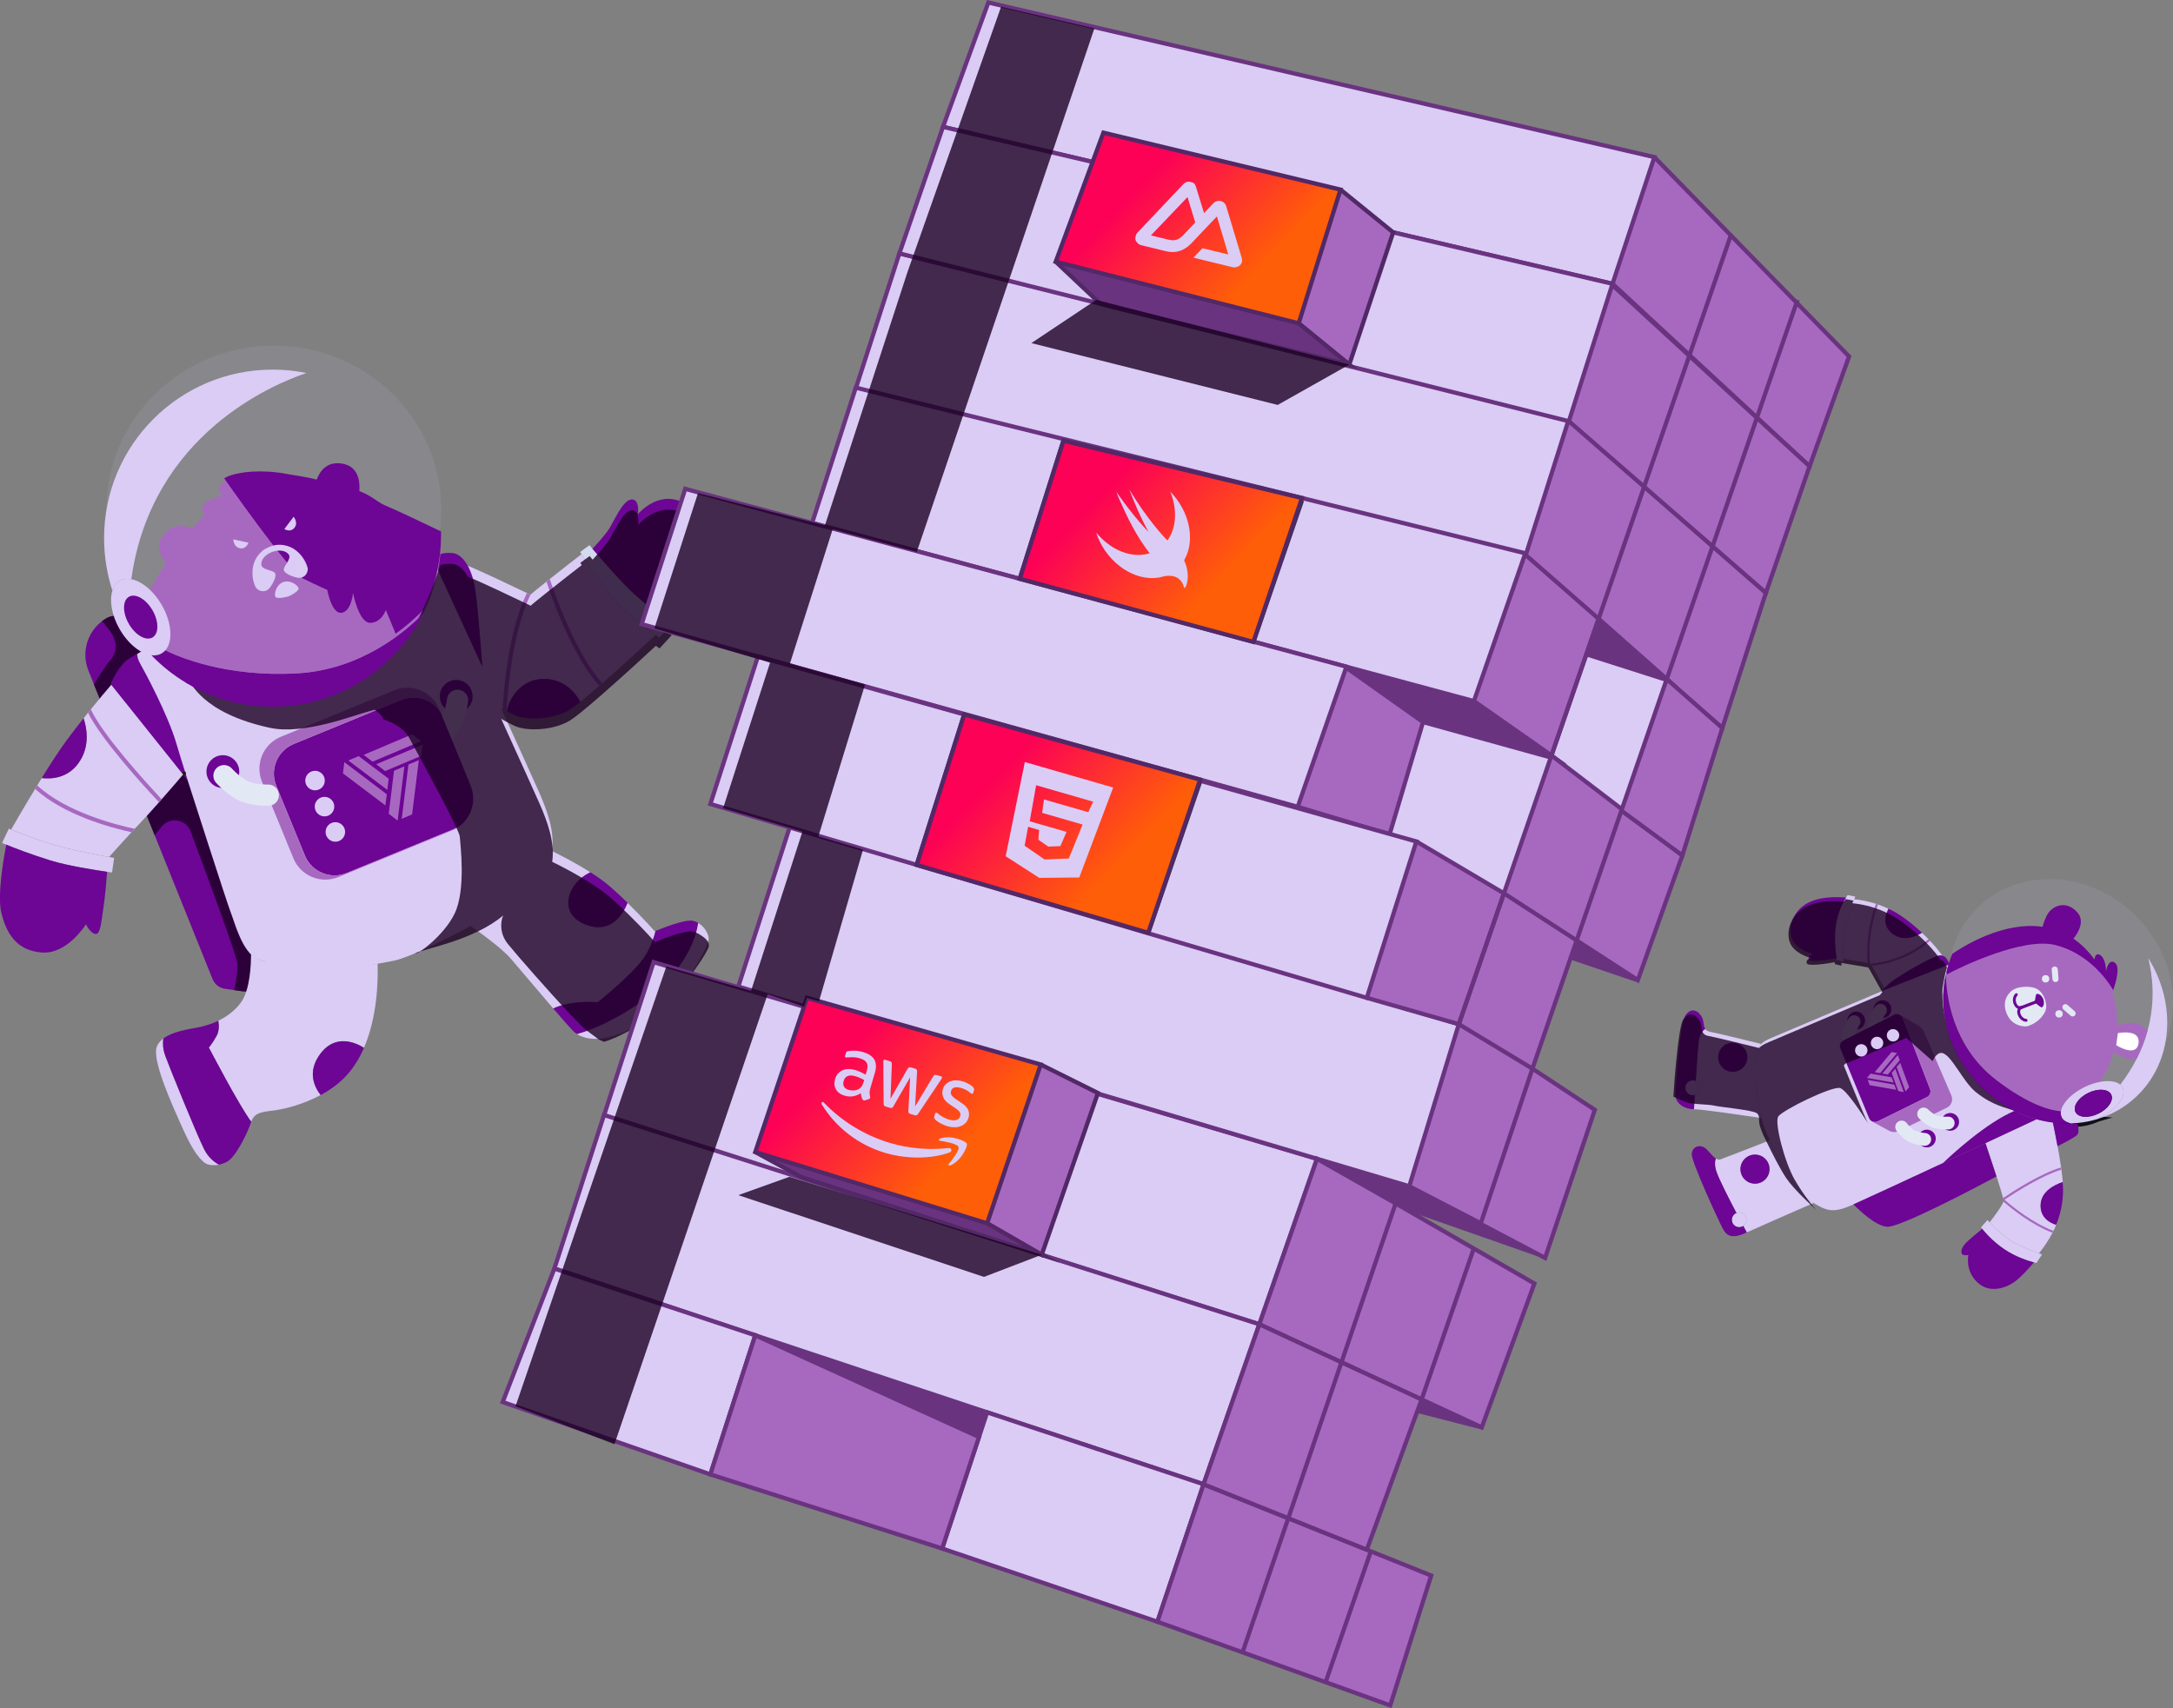 <?xml version="1.0" encoding="UTF-8"?><svg xmlns="http://www.w3.org/2000/svg" xmlns:xlink="http://www.w3.org/1999/xlink" viewBox="0 0 511.32 401.94"><rect x="0" y="0" width="511.32" height="401.94" fill="#808080" stroke="none"/><defs><style>.cls-1, .cls-2 {
        fill-rule: evenodd;
      }

      .cls-1, .cls-3, .cls-4, .cls-5 {
        fill: #a769bf;
      }

      .cls-6 {
        stroke: #1d1c1b;
        stroke-linejoin: round;
        stroke-width: .87px;
      }

      .cls-6, .cls-7, .cls-8, .cls-9, .cls-10, .cls-11 {
        fill: none;
      }

      .cls-6, .cls-10, .cls-11 {
        stroke-linecap: round;
      }

      .cls-7, .cls-3, .cls-12, .cls-13, .cls-14, .cls-15, .cls-8, .cls-9, .cls-16, .cls-17, .cls-18, .cls-19, .cls-20, .cls-5, .cls-21, .cls-10, .cls-11 {
        stroke-miterlimit: 10;
      }

      .cls-7, .cls-3, .cls-16, .cls-18, .cls-20 {
        stroke: #6a3380;
      }

      .cls-22 {
        fill: #d2dbef;
      }

      .cls-23, .cls-24 {
        fill: #1c0023;
        opacity: .8;
      }

      .cls-2, .cls-25, .cls-26, .cls-20 {
        fill: #daccf5;
      }

      .cls-27 {
        fill: #25334d;
        opacity: .57;
      }

      .cls-27, .cls-24 {
        mix-blend-mode: multiply;
      }

      .cls-28 {
        fill: #936036;
      }

      .cls-12 {
        fill: url(#Degradado_sin_nombre_151-3);
      }

      .cls-12, .cls-13, .cls-14, .cls-17, .cls-5, .cls-21 {
        stroke: #522866;
      }

      .cls-13 {
        fill: url(#Degradado_sin_nombre_151-4);
      }

      .cls-14 {
        fill: url(#Degradado_sin_nombre_151-2);
      }

      .cls-29 {
        isolation: isolate;
      }

      .cls-25 {
        opacity: .1;
      }

      .cls-15, .cls-18, .cls-21 {
        fill: #6a3380;
      }

      .cls-15, .cls-19 {
        stroke: #26344e;
      }

      .cls-30 {
        fill: #fff;
      }

      .cls-8 {
        stroke-width: 1.34px;
      }

      .cls-8, .cls-9 {
        stroke: #0f1118;
      }

      .cls-9 {
        stroke-width: 1.34px;
      }

      .cls-16 {
        fill: #5a6691;
      }

      .cls-17 {
        fill: url(#Degradado_sin_nombre_151);
      }

      .cls-31 {
        fill: #e3e9f4;
      }

      .cls-32 {
        fill: #6d0595;
      }

      .cls-19 {
        fill: #97b3dd;
      }

      .cls-10 {
        stroke-width: 5px;
      }

      .cls-10, .cls-11 {
        stroke: #e3e9f4;
      }

      .cls-11 {
        stroke-width: 3px;
      }</style><linearGradient id="Degradado_sin_nombre_151" data-name="Degradado sin nombre 151" x1="259.34" y1="31.53" x2="305.78" y2="75.88" gradientUnits="userSpaceOnUse"><stop offset=".23" stop-color="#fc0156"/><stop offset=".76" stop-color="#ff5e08"/></linearGradient><linearGradient id="Degradado_sin_nombre_151-2" data-name="Degradado sin nombre 151" x1="187.13" y1="237.7" x2="235.8" y2="284.17" xlink:href="#Degradado_sin_nombre_151"/><linearGradient id="Degradado_sin_nombre_151-3" data-name="Degradado sin nombre 151" x1="249.68" y1="104.28" x2="296.71" y2="149.18" xlink:href="#Degradado_sin_nombre_151"/><linearGradient id="Degradado_sin_nombre_151-4" data-name="Degradado sin nombre 151" x1="224.78" y1="170.31" x2="273.09" y2="216.44" xlink:href="#Degradado_sin_nombre_151"/></defs><g class="cls-29"><g id="Layer_1" data-name="Layer 1"><g><g><ellipse class="cls-25" cx="64.44" cy="119.9" rx="39.39" ry="38.58"/><path class="cls-32" d="M25.16,145.41h0c-4.36,2.45-6.22,7.75-4.35,12.39l29.21,72.58c.49,1.23,1.6,2.1,2.91,2.28l4.19.6c1.79.26,3.51-.82,4.05-2.54l1.04-3.26c.24-.75.23-1.55-.02-2.29l-18.64-55.93c-.09-.26-.2-.5-.34-.73l-13.06-21.77c-1.03-1.72-3.24-2.31-4.99-1.32Z"/><path class="cls-24" d="M33.71,189.87h0s2.68,6.65,2.68,6.65l1.64-2.01c1.95-2.39,5.75-1.77,6.83,1.12,3.83,10.24,10.83,29.18,11,31.13.14,1.73-.36,4.48-.74,6.22l2,.28c1.44.21,2.83-.45,3.6-1.61l-.16-6.02-15.46-44.13-2.69-2.69-8.7,11.05Z"/><path class="cls-24" d="M22.12,161.06c1.04-1.79,2.67-4.36,3.71-5.54,1.57-1.79,1.79-3.58.9-5.6-.51-1.15-1.75-2.66-2.73-3.75.36-.28.75-.53,1.15-.76,1.75-.98,3.96-.4,4.99,1.33l6.36,10.6-1.27,3.56-5.15,4.03-3.36,2.91-1.62.65-2.99-7.43Z"/><path class="cls-26" d="M118.19,166.75l-16.86-36.1-67.02,22.09s-2.21.98-3.33,2.32,10.31,23.3,10.31,23.3l2.87,5.25s9.23,28.8,10.12,31.04c.9,2.24,2.69,9.41,6.27,10.98,3.58,1.57,7.39,2.69,12.77,2.91,5.38.22,14.56-1.57,19.27-2.46s21.73-9.63,26.88-13.44c5.15-3.81,9.87-7.78,10.42-12.4.66-4.58-1.12-9.47-3.03-13.81-.95-2.15-4.7-10.45-8.98-19.85"/><path class="cls-28" d="M98.36,146.66c-.33.56-.67,1.12-1.03,1.66.36-.54.7-1.1,1.03-1.66Z"/><path class="cls-28" d="M83.56,161.19c-.54.31-1.1.6-1.66.88.56-.28,1.12-.57,1.66-.88Z"/><path class="cls-4" d="M30.74,148c.26.4.52.8.8,1.19.14.21.28.42.43.62.14.19.27.37.41.56.03.05.07.1.11.15.18.23.36.47.54.7.41.52.84,1.03,1.27,1.53.14.16.28.32.43.48.1.11.21.22.31.34.18.2.36.39.55.58.01.01.03.03.04.04.88.11,1.7-.02,2.4-.43.34-.2.63-.44.89-.74,2.96,1.47,14.23,6.38,31.04,5.42,15.13-.86,25.64-10,29.71-14.2.01-.03.03-.07.05-.1.14-.27.26-.54.39-.81.02-.04.04-.08.06-.13.13-.28.26-.56.38-.85.04-.09.08-.19.13-.29.25-.59.49-1.19.71-1.8.04-.1.07-.2.11-.31.1-.27.19-.54.28-.82.03-.08.06-.16.08-.25.08-.26.16-.52.24-.78.02-.07.04-.13.06-.19.1-.34.2-.67.28-1,.08-.28.15-.56.21-.84.04-.15.07-.31.11-.46,0-.03.02-.07.02-.1.07-.29.13-.59.19-.89.04-.17.07-.35.1-.52.06-.3.11-.6.16-.9.04-.23.08-.47.11-.7.01-.06.02-.13.03-.19.04-.27.08-.54.11-.82.02-.18.04-.36.06-.54.02-.16.04-.33.05-.49,0-.02,0-.03,0-.05.02-.16.03-.33.05-.49.02-.23.04-.46.05-.69.01-.11.02-.21.02-.32.02-.31.03-.61.04-.92.02-.45.03-.9.03-1.35,0-.27,0-.54,0-.8-5.08-2.44-10.85-5.16-13.21-6.14-1.71-.72-3.29-2.37-6.03-3.36.16-1.83.02-5.58-3.69-6.39-3.88-.85-5.6,1.75-6.34,3.69-2.59-.68-5.37-1.01-7.1-1.34-6.69-1.27-13.28-.3-15.13,1.41-1.86,1.72.15,2.95.15,2.95,0,0-4.22.93-4.73,2.36-.51,1.43.56,2.07.56,2.07,0,0-1.23,1.24-3.04,3.35-1.84-.89-4.57-1.41-6.8,1.51-1.95,2.55-.6,5.05.66,6.54-.82,1.22-1.64,2.51-2.42,3.85-.47.81-.93,1.63-1.39,2.46-.45.83-.89,1.66-1.31,2.5-1.11,2.16-2.13,4.32-3.07,6.39h0c-.05.12-.1.22-.15.34Z"/><path class="cls-26" d="M24.49,126.62c0,4.31.69,8.47,1.96,12.36.33-1.02.91-1.82,1.73-2.3.79-.46,1.72-.57,2.72-.38,4.73-34.11,33.53-45.96,41.22-48.53-2.58-.53-5.25-.8-7.98-.8-21.9,0-39.65,17.75-39.65,39.65Z"/><path class="cls-26" d="M110.05,133.12c.8,1.45,1.41,3.34,1.75,5.48.74,4.68,1.64,17.71,1.68,18.3,1.47,3.23,2.96,6.52,4.41,9.68.12.07.25.15.39.23.26.15.56.32.91.51.03.01.07.03.1.05.59-3.53,3.82-7.99,9.4-7.6,4.77.34,7.12,3.94,7.87,5.38,1.27-1.03,2.83-2.35,4.49-3.79.16-.14.32-.28.49-.42.07-.06.14-.13.21-.19,4.95-4.33,10.6-9.54,12.54-11.34-2.24-1.61-8.27-6.15-11.32-10.14-3-3.93-5.3-7.54-6.14-8.87-1.33,1.03-4.64,3.6-7.46,5.84-.27.21-.53.41-.78.62-1.87,1.48-3.4,2.72-3.77,3.09h0s-.35-.17-.84-.41c-2.67-1.28-10.97-5.24-13.93-6.42Z"/><path class="cls-26" d="M110.23,217.57c2.11,1.39,7.71,5.4,9.92,7.96,1.81,2.1,6.4,7.54,10.04,11.78,4.19-2.02,10.46-1.47,10.46-1.47,0,0,9.07-7.17,11.43-11.31,1.25-2.21,1.87-4.13,2.17-5.44-.1.04-.15.07-.15.07,0,0-2.82-3.19-6.43-6.71-1.03,2.57-3.83,7.43-9.82,5.14-6.73-2.56-4.4-9.81,1.08-12.32-3.54-2.27-7.28-4.16-9.03-5.01-.19,1.33-2.15,2.62-2.8,3.88-1.87,3.6-9,8.85-16.86,13.44Z"/><path class="cls-26" d="M49.13,246.47s7.21,13.84,9.98,17.46c.88-2.41,2.95-2.27,6.15-2.76,1.74-.27,6-1.25,10.2-3.51-1.57-2.03-3.08-5.44-.28-9.43,3.7-5.27,8.73-2.79,10.47-1.69,3.09-7.15,3.33-15.52,3.21-19.78-7.82,1.28-16.4,1.49-19.56.89-4.13-.78-7.74-.88-10.23-3.16,0,2.55-.23,8.48-2.38,11.4-1.47,2-3.39,3.37-5.33,4.29.15.92.24,2.37-.38,3.52-1.01,1.85-1.85,2.77-1.85,2.77Z"/><path class="cls-32" d="M103.09,134.09c1.14,2.5,5.61,12.3,10.39,22.81-.04-.58-.94-13.61-1.68-18.3-.34-2.14-.95-4.03-1.75-5.48-.99-1.79-2.27-2.91-3.71-3-1.41-.09-2.25.09-2.73.27,0,.02,0,.03,0,.05,0,.17-.03.33-.05.49-.02.18-.04.36-.06.54-.03.28-.07.55-.11.82,0,.07-.01.13-.03.19-.03.24-.07.47-.11.7-.05.3-.1.6-.16.9Z"/><path class="cls-22" d="M136.5,129.87s.12.19.33.54c.84,1.33,3.14,4.94,6.14,8.87,3.04,3.99,9.08,8.52,11.32,10.14.54.4.86.62.86.62l2.86-3.11s-.4-.29-1.06-.81c-1.57-1.2-4.64-3.6-7.42-6.08-3.17-2.84-8.25-8.71-10.11-10.91-.46-.54-.72-.85-.72-.85l-2.18,1.6Z"/><path class="cls-32" d="M119.28,167.38c.49.27,1.08.56,1.76.88,2.86,1.34,9.16,1.09,13.02-1.26.57-.35,1.44-.99,2.49-1.84-.75-1.44-3.1-5.05-7.87-5.38-5.58-.39-8.81,4.07-9.4,7.6Z"/><path class="cls-4" d="M128.59,136.86c1.33,3.99,6.29,17.95,12.46,24.5.16-.14.32-.28.49-.42.07-.06.14-.13.21-.19-6.14-6.52-11.24-21.09-12.38-24.5-.27.21-.53.41-.78.62Z"/><path class="cls-32" d="M139.41,129.13c1.87,2.19,6.94,8.07,10.11,10.91,2.78,2.48,5.85,4.88,7.42,6.08,1.05-1.13,4.1-4.67,6.02-9.27,2.35-5.63,4.87-15.29-2.52-18.73-5.76-2.68-10.33,2.86-10.33,2.86,0,0,.5-3.7-1.6-3.44s-4.03,5.21-5.29,7.06c-1.01,1.48-3.05,3.72-3.81,4.55Z"/><path class="cls-32" d="M26.03,160.95l.15.19,16.9,21.12,1.09,1.36c-1.24-3.94-2.19-7.06-2.65-8.61-2.02-6.94-7.62-17.25-8.51-18.82-.52-.91-.74-1.68-.7-2.25-.68.26-2.16.93-3.41,2.31-1.68,1.85-2.86,4.7-2.86,4.7Z"/><path class="cls-26" d="M.49,198.34s.35.15.99.42c1.7.7,5.47,2.18,10.35,3.7,4.03,1.26,10.72,2.31,13.38,2.69.72.11,1.15.16,1.15.16l.5-3.44s-.44-.07-1.2-.21c-2.16-.38-6.87-1.26-10.98-2.31-4.64-1.19-10.35-3.45-12.08-4.15-.34-.14-.52-.21-.52-.21l-1.6,3.36Z"/><path class="cls-6" d="M43.07,182.26c.17-.2.26-.3.26-.3"/><path class="cls-26" d="M2.61,195.19c1.73.7,7.43,2.96,12.08,4.15,4.11,1.06,8.82,1.93,10.98,2.31.94-1.05,3.11-3.49,5.28-5.83.25-.27.5-.54.75-.81.48-.51.94-1.01,1.39-1.47,1.17-1.22,2.76-2.99,4.34-4.78.19-.21.38-.43.57-.64.02-.02.03-.04.05-.06,2.23-2.53,4.32-4.97,5.03-5.81l-16.9-21.12c-.85,1-2.66,3.13-4.81,5.76-.21.27-.43.54-.65.81-.35.43-.7.88-1.06,1.33.61,1.74,1.81,6.49-1.28,10.66-2.57,3.47-6.33,3.66-8.56,3.4-.36.58-.71,1.16-1.07,1.74-.17.27-.33.54-.49.81-2.57,4.22-4.8,8.09-5.65,9.56Z"/><path class="cls-32" d="M9.82,183.08c2.23.26,5.99.07,8.56-3.4,3.09-4.16,1.89-8.91,1.28-10.66-1.34,1.69-2.74,3.5-4.05,5.28-1.69,2.29-3.78,5.52-5.79,8.77Z"/><path class="cls-4" d="M20.72,167.71c3.13,6.36,13.32,17.47,16.7,21.06.19-.21.38-.43.57-.64.02-.02.03-.04.05-.06-3.46-3.7-13.94-15.16-16.67-21.17-.21.27-.43.54-.65.81Z"/><path class="cls-4" d="M8.26,185.63c6.78,6.17,17.81,9.13,22.69,10.2.25-.27.5-.54.75-.81-4.49-.95-16.15-3.93-22.94-10.2-.17.27-.33.54-.49.81Z"/><path class="cls-32" d="M.32,214.8c1.18,4.87,3.61,8.91,9.58,9.33,5.96.42,10.33-6.64,10.33-6.64,0,0,.92,2.02,2.18,2.27,1.26.25,1.43-3.02,1.93-6.22.39-2.46.73-6.62.86-8.4-2.66-.39-9.35-1.43-13.38-2.69-4.88-1.52-8.65-3.01-10.35-3.7-.45,2.28-2.19,11.78-1.16,16.05Z"/><path class="cls-26" d="M42.66,264.79c1.93,4.37,3.7,7.56,5.63,8.91.59.41,1.83.61,3.21.35-1.08-.6-2.5-1.7-3.46-3.62-1.76-3.53-8.15-19.24-9.16-22.01-.59-1.62-.61-3.02-.46-4.05-.63.48-1.14,1.07-1.47,1.78-1.43,3.11,3.89,14.52,5.71,18.65Z"/><path class="cls-32" d="M38.88,248.41c1.01,2.77,7.39,18.48,9.16,22.01.96,1.92,2.38,3.02,3.46,3.62.63-.12,1.28-.34,1.92-.68,2.02-1.09,4.79-6.64,5.63-9.24.02-.06.04-.12.07-.18-2.77-3.62-9.98-17.46-9.98-17.46,0,0,.84-.92,1.85-2.77.63-1.15.54-2.59.38-3.52-1.72.83-3.46,1.31-4.92,1.59-2.4.45-5.89.96-8.02,2.59-.14,1.03-.13,2.42.46,4.05Z"/><path class="cls-32" d="M75.46,257.67c2.21-1.19,4.4-2.74,6.18-4.72,1.69-1.88,3-4.07,4-6.39-1.74-1.1-6.77-3.58-10.47,1.69-2.8,3.99-1.28,7.4.28,9.43Z"/><path class="cls-32" d="M130.19,237.31c1.99,2.31,3.69,4.27,4.52,5.13.31.32.66.62,1.07.88,7.22-1.89,18.69-8.85,23.46-15.11,3.8-4.98,4.8-9.08,5.06-11.05-.39-.23-.81-.4-1.25-.49-2.03-.41-7.78,1.96-8.8,2.4h0c-.3,1.31-.92,3.23-2.17,5.44-2.35,4.14-11.43,11.31-11.43,11.31,0,0-6.27-.55-10.46,1.47Z"/><path class="cls-26" d="M135.78,243.32c2.74,1.76,7.86,1.96,15.95-3.01,9.3-5.71,14.79-17.7,15.01-19.15.18-1.17-.87-3.06-2.45-3.99-.26,1.97-1.26,6.06-5.06,11.05-4.77,6.26-16.24,13.22-23.46,15.11Z"/><path class="cls-32" d="M137.85,217.57c5.99,2.28,8.79-2.57,9.82-5.14-1.26-1.24-2.62-2.51-3.99-3.71-1.37-1.2-3.04-2.38-4.75-3.47-5.47,2.52-7.8,9.76-1.08,12.32Z"/><circle class="cls-32" cx="107.35" cy="163.85" r="3.86"/><path class="cls-10" d="M101.74,174.52s3.46-2.28,4.56-4.82c1.1-2.54,1.36-4.91,1.36-4.91"/><g><path class="cls-32" d="M65.01,184.89l6.73,16.41c1.58,3.85,5.99,5.7,9.84,4.12l25.3-10.37c.46-.19.88-.42,1.28-.68,0,0,.02-.01.03-.02,2.82-2.18,3.96-6.04,2.55-9.5l-7.04-17.17c-1.9-3.08-5.81-4.42-9.27-3l-25.3,10.37c-3.86,1.58-5.7,5.99-4.12,9.84Z"/><path class="cls-4" d="M61.66,183.96l7.37,17.98c1.7,4.15,6.44,6.13,10.59,4.43l26.68-10.94c.68-.28,1.3-.63,1.85-1.06-.4.26-.82.49-1.28.68l-25.3,10.37c-3.85,1.58-8.26-.27-9.84-4.12l-6.73-16.41c-1.58-3.85.26-8.26,4.12-9.84l25.3-10.37c3.46-1.42,7.36-.08,9.27,3l-.34-.82c-1.7-4.15-6.44-6.13-10.59-4.43l-26.68,10.94c-4.15,1.7-6.13,6.44-4.43,10.59Z"/><circle class="cls-26" cx="74.13" cy="183.67" r="2.3"/><circle class="cls-26" cx="76.36" cy="189.8" r="2.3"/><circle class="cls-26" cx="78.91" cy="195.76" r="2.3"/><path class="cls-1" d="M81.01,179.34l-.31,2.64,9.98,7.53.34-2.61-10.01-7.57ZM96.11,179.88l-1.58,12.79,2.44-1.04,1.58-12.75-2.44,1.01ZM96.98,172.79l-11.4,4.83,2.09,1.6,11.44-4.84-2.13-1.59ZM96.32,176.54l-4.68,1.98-3.11,1.31,2.1,1.6,7.82-3.3.67-.29.34-2.62-3.14,1.33ZM92.72,181.35l-.48,3.88-.08.69-.54,4.32-.15,1.25,2.1,1.59.48-3.88.62-5,.48-3.87-2.43,1.03ZM89.15,181.5l-4.75-3.59-2.43,1.03,2.3,1.74,6.87,5.18.32-2.62-2.3-1.74Z"/><circle class="cls-32" cx="52.44" cy="181.56" r="3.86"/><path class="cls-10" d="M63.13,187.11s-4.14.11-6.5-1.34c-2.35-1.46-3.92-3.25-3.92-3.25"/></g><path class="cls-4" d="M118.28,166.81c.26.15.56.32.91.51.17-3.2,1.18-18.19,5.63-27.38-.05-.02-.35-.16-.84-.4-4.41,9.07-5.48,23.22-5.7,27.27Z"/><path class="cls-27" d="M103.66,129.9s-.13.42-.36,1.16c.06-.12.15-.23.15-.35,0-.02.13-.4.13-.42,0-.07.04-.18.07-.3,0-.03,0-.06,0-.09Z"/><path class="cls-27" d="M103.23,131.23c-.02.07-.05.14-.07.21.03-.07.06-.14.07-.21Z"/><path class="cls-27" d="M102.99,131.97c.03-.06.06-.11.07-.23-.02.07-.05.15-.07.23Z"/><path class="cls-26" d="M28.17,148.07c2.02,3.5,4.97,5.8,7.47,6.11.88.11,1.7-.02,2.4-.43.34-.2.63-.44.89-.74,1.81-2.09,1.52-6.52-.87-10.66-.81-1.4-1.77-2.61-2.79-3.58-1.42-1.34-2.95-2.22-4.37-2.48-.99-.19-1.93-.08-2.72.38-.83.48-1.4,1.28-1.73,2.3-.75,2.34-.18,5.81,1.71,9.09Z"/><ellipse class="cls-32" cx="33.11" cy="145.21" rx="3.21" ry="5.53" transform="translate(-68.17 36.01) rotate(-30)"/><path class="cls-32" d="M52.74,112.54c2.38,3.37,7,9.86,11.11,15.19.29.39.59.77.89,1.14.89,1.15,1.75,2.22,2.54,3.17,1.08,1.3,2.04,2.37,2.8,3.1.5.49.92.83,1.22.98,1.9.95,3.48,1.68,4.49,2.14.78.35,1.22.55,1.22.55,0,0,1.01,5.71,3.36,5.38,2.35-.34,2.69-4.7,2.69-4.7,0,0,1.34,7.06,4.03,7.06s3.7-3.02,3.7-3.02l2.3,5.58s0,0,.01,0c0,0,.02-.02.03-.02.17-.12.33-.24.49-.36.77-.56,1.48-1.13,2.14-1.68.22-.18.43-.36.64-.54,1.34-1.15,2.44-2.21,3.26-3.06.01-.03.03-.07.05-.1.14-.27.26-.54.39-.81.02-.04.04-.08.06-.13.13-.28.26-.56.38-.85.04-.09.08-.19.13-.29.25-.59.49-1.19.71-1.8.04-.1.07-.2.11-.31.1-.27.19-.54.28-.82.03-.08.06-.16.08-.25.08-.26.16-.52.24-.78.02-.07.04-.13.06-.19.1-.34.2-.67.28-1,.08-.28.15-.56.21-.84.04-.15.07-.31.11-.46,0-.03.02-.07.02-.1.07-.29.13-.59.19-.89.02-.1.04-.19.06-.29.02-.07.03-.15.05-.23.06-.3.11-.6.16-.9.04-.23.08-.47.11-.7.01-.06.02-.13.03-.19.04-.27.08-.54.11-.82.02-.18.04-.36.06-.54.02-.16.04-.33.05-.49,0-.02,0-.03,0-.05.02-.16.03-.33.05-.49.02-.23.04-.46.05-.69.01-.11.02-.21.02-.32.02-.31.03-.61.04-.92.02-.45.03-.9.03-1.35,0-.27,0-.54,0-.8-5.08-2.44-10.85-5.16-13.21-6.14-1.71-.72-3.29-2.37-6.03-3.36.16-1.83.02-5.58-3.69-6.39-3.88-.85-5.6,1.75-6.34,3.69-2.59-.68-5.37-1.01-7.1-1.34-2.76-.53-5.51-.67-7.91-.54-.18,0-.35.02-.52.03-.27.02-.52.04-.78.07-.23.02-.45.05-.67.08-.69.09-1.33.21-1.93.34-.13.03-.26.06-.39.09-.05,0-.09.02-.14.04-.28.07-.54.15-.78.23-.08.02-.16.05-.24.08-.52.19-.97.4-1.32.63Z"/><g><path class="cls-26" d="M64.96,128.23c5.33-.56,7.52,4.74,7.46,5.78-.08,1.27-1.16,2.14-2.32,1.94-1.16-.2-3.49-1.05-3.32-2.05.18-1,1.89-2.48,1.14-3.45-.56-.73-1.9-1.27-3.87-.59-1.95.76-2.62,2.03-2.57,2.96.06,1.22,2.32,1.25,3.1,1.89.78.65-.45,2.81-1.2,3.71-.76.9-2.14.94-3.02.02-.71-.74-2.42-6.04,1.75-9.1.2-.15.87-.49,1.49-.73.59-.23,1.15-.36,1.36-.38Z"/><path class="cls-26" d="M66.53,137.01s.18-.08.22-.09h0c1.87-.53,3.94,1.2,3.44,1.85-.66.85-2.25,1.54-2.25,1.54,0,0-1.79.56-2.85.33-.81-.17-.34-2.83,1.43-3.63Z"/><path class="cls-26" d="M58.46,127.7l-3.56-.79s.04,1.68,1.37,2.05c1.65.47,2.19-1.27,2.19-1.27Z"/><path class="cls-26" d="M66.9,124.49l2.2-2.9s1.06,1.3.29,2.45c-.96,1.43-2.49.45-2.49.45Z"/></g><path class="cls-24" d="M43.77,160.64l.39-.89c.71.51,3.05,7.97,19.36,11.51,7.99,1.73,19.7-2.95,23.7-4.01.39-.1.7-.19.94-.25,0,0,1.66,1.11,1.96,1.98.03.09.05.18.05.26,0,0,4.15,1.25,5.86,3.94.07.1.13.21.19.32.34.63,1.07,1.96,2.02,3.71.29.55.61,1.13.95,1.74.66,1.21,1.38,2.54,2.11,3.92.37.69.74,1.39,1.12,2.09.59,1.11,1.18,2.23,1.74,3.3,2.19,4.21,3.99,7.85,4.04,8.65.13,1.92,1.47,12.45-1.22,18.05-2.58,5.37-9.14,9.97-9.14,9.29.02-2.55,0,0,0,0,0,0-.13.07,0,0,0,0-.16-2.48,0,0,2.03-1.04,13.54-2.93,20.56-8.84,0,0-.08.18-.17.49-.02.07-.05.14-.07.22-.31,1.16-.58,3.58,1.36,6.01,1.97,2.46,9.7,11.28,14.66,16.54,1.82,1.92,3.27,3.37,3.93,3.85.69.5,1.47,1.11,2.31,1.72,1.08.8.47.3,1.69.9,2.23-.6,4.72-1.94,7.87-3.6,8.02-4.22,16.59-17.39,16.81-18.84.18-1.17-.87-2.06-2.45-2.99-.39-.23-.81-.4-1.25-.49-2.03-.41-7.78,1.96-8.8,2.4h0c-.1.04-.15.07-.15.07,0,0-2.82-3.19-6.43-6.71-1.26-1.24-2.62-2.51-3.99-3.71-1.37-1.2-3.04-2.38-4.75-3.47-3.54-2.27-7.28-4.16-9.03-5.01.66-4.58-1.12-9.47-3.03-13.81-.95-2.15-4.7-10.45-8.98-19.85.12.07.25.15.39.23.26.15.56.32.91.51.03.01.07.03.1.05.49.27,1.08.56,1.76.88,2.86,1.34,9.16,1.09,13.02-1.26.57-.35,1.44-.99,2.49-1.84,1.27-1.03,2.83-2.35,4.49-3.79.16-.14.32-.28.49-.42.07-.06.14-.13.21-.19,4.95-4.33,10.6-9.54,12.54-11.34.54.4.86.62.86.62l2.86-3.11s-.4-.29-1.06-.81c1.05-1.13,4.1-4.67,6.02-9.27,2.35-5.63,4.87-15.29-2.52-18.73-5.76-2.68-10.33,2.86-10.33,2.86,0,0,.5-3.7-1.6-3.44-2.1.25-4.03,5.21-5.29,7.06-1.01,1.48-3.05,3.72-3.81,4.55-.46-.54-.72-.85-.72-.85l-2.18,1.6s.12.19.33.54c-1.33,1.03-4.64,3.6-7.46,5.84-.27.21-.53.41-.78.62-1.87,1.48-3.4,2.72-3.77,3.09h0s-.35-.17-.84-.41c-2.67-1.28-10.97-5.24-13.93-6.42-.99-1.79-2.27-2.91-3.71-3-1.41-.09-2.25.09-2.73.27.02-.13.03-.27.04-.4-.03.12-.07.23-.07.3,0,.02-.13.4-.13.42,0,.11-.09.23-.15.35-.02.06-.04.12-.06.18,0,.07-.04.14-.07.21-.03.09-.07.19-.1.29-.01.12-.05.18-.07.23,0,0,0,0,0,0-.03.08-.06.16-.08.24-.02.05-.04.11-.06.16-.09.27-.2.56-.3.87-.09.25-.18.51-.28.78-1.15,3.17-2.96,7.59-5.14,11.12-1.22,1.97-2.56,3.67-3.97,4.71.18-.09-.97-1.93-.86,1.05,0,0-2,1.04-2,1.04-.44.35-10.53,10.08-24.43,9.64-13.73-.43-21.69-3.28-22.15-3.47Z"/><path class="cls-32" d="M35.64,154.18s.03.03.05.05c.2.21.4.41.6.61.05.05.1.09.14.14.2.2.4.38.59.57.24.22.48.44.72.66.2.18.4.35.61.53.06.06.13.11.19.17.18.15.36.3.55.45.11.09.23.19.34.28.14.12.29.23.44.35.23.18.46.36.7.53.33.24.65.48.99.71.2.14.4.28.6.4.12.08.24.16.36.24.13.09.27.17.4.26.28.18.56.36.85.53.33.2.66.39.99.58,1.34.75,2.73,1.43,4.16,2.02.31.13.62.26.92.37.19.07.39.15.58.22.2.07.39.14.58.21.2.07.39.14.59.2.42.14.85.28,1.28.4.15.05.29.09.44.13.23.07.47.13.7.19.27.07.54.14.81.21.33.08.67.15,1,.22.11.03.22.05.34.07.22.05.44.09.67.14.07.01.15.03.23.04.28.05.56.1.84.14.03,0,.07,0,.1.02.21.03.43.07.65.09.21.03.43.06.65.08.22.03.45.06.68.08.34.04.69.07,1.03.09.34.03.69.05,1.03.07.26.01.51.03.77.03.13,0,.25,0,.38,0,.31,0,.62.01.93.01.34,0,.68,0,1.01-.01.21,0,.43,0,.64-.02.17,0,.35-.01.52-.02.03,0,.07,0,.1,0,.26-.01.52-.03.78-.05.53-.04,1.05-.09,1.57-.15.26-.03.51-.06.77-.09.2-.03.4-.06.6-.09.03,0,.06,0,.09,0,.31-.05.63-.1.94-.16.04,0,.07-.01.11-.02.29-.05.58-.11.86-.17.32-.07.64-.14.97-.21.27-.06.55-.13.82-.2.26-.07.51-.14.77-.21.17-.04.34-.09.5-.14.18-.05.36-.11.55-.16.33-.1.65-.2.97-.31.13-.05.26-.09.39-.14.19-.07.38-.13.57-.21.38-.14.75-.28,1.12-.42.25-.1.49-.2.74-.3.62-.26,1.22-.53,1.81-.82.2-.09.39-.19.57-.28.56-.28,1.12-.57,1.66-.88.6-.33,1.18-.68,1.75-1.05.19-.12.38-.24.57-.37.19-.13.38-.25.56-.38.19-.13.37-.26.56-.39.14-.1.28-.21.43-.31.77-.56,1.52-1.14,2.25-1.76.17-.14.35-.29.51-.44.34-.3.68-.6,1-.91.33-.31.65-.62.98-.94.32-.32.63-.64.94-.98.15-.16.31-.33.46-.49.15-.17.3-.34.45-.51.14-.17.29-.34.44-.51.16-.19.32-.38.48-.58.26-.33.52-.66.78-.99.56-.74,1.1-1.5,1.61-2.28.35-.54.7-1.09,1.03-1.66.15-.26.3-.52.45-.78.19-.34.37-.69.56-1.03.08-.17.17-.34.26-.5.01-.04.03-.07.05-.11-4.07,4.21-14.59,13.34-29.71,14.2-16.81.96-28.08-3.95-31.04-5.42-.26.29-.55.54-.89.74-.7.41-1.53.54-2.4.43Z"/></g><g><polygon class="cls-20" points="142.11 262.53 153.8 226.4 309.9 272.67 296.33 311.61 142.11 262.53"/><polygon class="cls-4" points="343.27 240.99 353.83 210.31 370.89 221.61 360.59 251.46 343.27 240.99"/><polyline class="cls-18" points="369.62 225.29 383.04 229.85 372.05 220.31"/><polyline class="cls-18" points="333.09 331.86 346.75 335.37 335.53 326.88"/><polygon class="cls-26" points="326.97 196.36 334.85 169.9 364.91 178.23 353.88 210.2 333.28 198 326.97 196.36"/><polygon class="cls-26" points="355.9 177.62 363.79 151.16 393.85 159.5 382.82 191.46 362.22 179.27 355.9 177.62"/><polyline class="cls-18" points="346.82 164.97 366.09 178.56 334.85 169.9 316.7 156.86"/><polyline class="cls-3" points="358.91 130.94 405.27 171.31 415.53 139.49 368.75 98.56"/><polyline class="cls-3" points="353.88 210.2 385.39 230.62 395.87 201.28 365.07 177.76"/><polyline class="cls-18" points="329.35 283.71 361.05 294.82 349.97 286.44"/><polyline class="cls-3" points="331.61 279.13 363.57 295.99 375.27 261.15 360.59 251.46"/><polygon class="cls-20" points="201.36 91.44 211.63 59.62 369.17 98.6 358.91 130.94 201.36 91.44"/><polyline class="cls-3" points="346.82 164.97 365.07 177.76 376.16 145.6 358.5 130.15"/><polyline class="cls-3" points="381.52 190.76 395.87 201.28 405.27 171.31 392.55 160.1"/><polygon class="cls-20" points="191.1 123.04 201.37 91.21 358.92 130.19 346.82 164.97 191.1 123.04"/><polyline class="cls-18" points="341.32 279.81 347.54 287.85 329.35 283.71 303.95 269.04"/><polyline class="cls-15" points="241.68 331.96 252.45 345.89 220.96 338.71 176.96 313.31"/><polyline class="cls-3" points="331.61 279.13 348.44 287.85 360.59 251.46 343.27 240.99"/><polygon class="cls-20" points="173.73 232.14 186.02 194.02 343.27 240.99 331.61 279.13 173.73 232.14"/><polyline class="cls-3" points="305.36 189.85 326.97 196.36 334.85 169.9 316.41 156.84"/><polygon class="cls-20" points="150.98 146.86 161.24 115.03 316.83 156.88 305.36 189.85 150.98 146.86"/><polyline class="cls-3" points="379.44 66.78 425.8 109.72 435.1 83.87 389.28 36.97"/><polygon class="cls-20" points="221.89 29.85 232.56 .59 389.28 36.97 379.44 66.78 221.89 29.85"/><polyline class="cls-3" points="369.17 99.12 415.53 139.49 425.8 109.72 379.02 66.73"/><polygon class="cls-20" points="211.63 59.62 221.89 29.85 379.44 66.78 369.17 99.12 211.63 59.62"/><line class="cls-16" x1="360.59" y1="251.46" x2="422.97" y2="70.56"/><polyline class="cls-5" points="315.43 44.62 327.82 54.68 317.49 85.79 305.59 76.08"/><polyline class="cls-21" points="248.42 61.58 258.95 71.51 317.49 85.79 305.59 76.08"/><polygon class="cls-17" points="248.42 61.58 259.64 31.22 315.43 44.62 305.59 76.08 248.42 61.58"/><line class="cls-19" x1="239.96" y1="136.19" x2="250.24" y2="103.7"/><line class="cls-19" x1="294.93" y1="151.05" x2="306.36" y2="117.77"/><polyline class="cls-3" points="321.62 234.8 343.27 240.99 353.88 210.2 333.28 198"/><polygon class="cls-20" points="167.15 189.18 178.34 154.48 333.28 198 321.62 234.8 167.15 189.18"/><line class="cls-19" x1="215.7" y1="203.52" x2="226.89" y2="168.11"/><line class="cls-19" x1="270.18" y1="219.49" x2="282.4" y2="183.91"/><polyline class="cls-18" points="373.28 153.95 392.55 160.1 376.16 145.6"/><line class="cls-7" x1="343.27" y1="240.99" x2="407.27" y2="55.38"/><path class="cls-26" d="M280.82,60.63l9.24,2.25c.28.07.59.02.9-.04.28-.1.6-.19.83-.44.22-.2.37-.46.45-.78.07-.28.02-.59-.04-.9l-3.67-12.21c-.1-.28-.21-.52-.46-.75-.2-.22-.54-.39-.87-.47-.28-.07-.59-.02-.9.04-.28.1-.52.21-.75.46l-2.23,2.35-1.88-6.11c-.1-.28-.19-.6-.44-.83-.2-.22-.48-.29-.8-.37s-.57-.1-.88-.04c-.28.1-.62.27-.85.52l-10.87,11.48c-.22.2-.29.48-.37.8-.07.28-.14.56-.04.88.1.28.29.54.54.77.2.22.46.37.78.45l5.82,1.42c2.33.57,4.23-.08,5.91-1.75l4-4.22,2.11-2.21,2.68,8.95-6.07-1.47-2.16,2.24ZM274.92,56.39l-4.1-1,8.61-9.01,1.82,5.97-2.92,3.08c-1.08,1.1-2.06,1.29-3.42.95Z"/><polygon class="cls-20" points="130.45 298.5 142.13 262.36 296.33 311.61 283.21 349.25 130.45 298.5"/><polyline class="cls-5" points="244.89 250.49 258.35 257.19 245.12 295.25 232.28 287.85"/><polyline class="cls-21" points="177.72 271.08 188.51 276.96 245.12 295.25 232.28 287.85"/><polygon class="cls-14" points="177.72 271.08 189.89 234.8 244.89 250.49 232.28 287.85 177.72 271.08"/><polygon class="cls-20" points="118.29 329.9 130.45 298.5 177.72 314.2 167.15 346.93 118.29 329.9"/><polygon class="cls-20" points="221.69 364.37 232.28 332.33 283.21 349.25 272.35 381.6 221.69 364.37"/><polygon class="cls-3" points="296.33 311.61 348.67 335.85 361.05 302.02 329.35 283.71 309.9 272.67 296.33 311.61"/><polygon class="cls-3" points="283.21 349.25 336.77 370.73 327.13 401.29 272.35 381.6 283.21 349.25"/><polygon class="cls-3" points="321.62 364.65 334.51 329.3 296.33 311.61 283.21 349.25 321.62 364.65"/><polygon class="cls-3" points="167.15 346.93 221.69 364.37 230.36 338.13 177.72 314.2 167.15 346.93"/><line class="cls-7" x1="292.38" y1="388.8" x2="328.4" y2="283.17"/><line class="cls-7" x1="334.51" y1="329.3" x2="346.7" y2="294.04"/><line class="cls-7" x1="312.02" y1="395.55" x2="322.57" y2="365.03"/><polygon class="cls-12" points="239.96 136.19 250.24 103.7 306.36 117.19 294.93 151.05 239.96 136.19"/><polygon class="cls-13" points="215.7 203.52 226.89 168.11 282.4 183.46 270.18 219.49 215.7 203.52"/><path class="cls-26" d="M278.63,131.85l.17-.32c2.53-4.68.98-11.4-3.43-15.83,1.5,3.67,1.55,7.66-.16,10.69-.16.26-.32.53-.5.78-.09-.11-.21-.24-.39-.37,0,0-4.36-4.51-8.53-11.56-.11-.18,1.86,5.25,4.45,9.89-1.45-1.37-5.24-5.95-7.53-9.39.22.69.5,1.4.81,2.06,1.66,3.77,3.91,8.44,7.01,12.39-3.13.97-7,.14-10.34-2.63-.83-.67-1.58-1.44-2.26-2.25.95,2.98,2.87,5.84,5.56,7.92,3.21,2.46,6.83,3.28,9.85,2.53,0,0,.03,0,.04-.02.13-.03.26-.08.39-.11,1.45-.33,4.13-.35,4.84,2.63.25.7,1.83-2.55.02-6.41h0Z"/><path class="cls-26" d="M241.15,179.31l-4.51,22.16,7.91,5.1,9.41-.1,7.98-21.16-20.79-6ZM254.74,194.03l-3.24,7.98-5.7.23-4.7-3.23.82-4.46,2.6.75-.19,2.29,2.35,1.62,2.85-.12,1.43-3.34-8.66-2.5,1.51-8.48,13.43,3.87-1.18,2.47-10.4-3-.44,3.16,9.53,2.75Z"/><polygon class="cls-23" points="144.59 339.82 180.63 233.94 189.19 236.89 189.89 234.8 192.71 235.61 203.08 199.91 192.57 196.8 203.56 161.05 185.87 156.15 195.93 124.55 194.1 124.06 215.73 129.86 257.52 6.68 235.56 1.59 213.57 63.91 194.11 123.61 164.24 116.03 153.98 147.86 181.2 155.92 170.15 190.18 188.81 195.69 176.73 233.14 156.8 227.4 121.3 330.91 144.59 339.82"/><polygon class="cls-23" points="317.49 85.79 300.65 95.28 242.68 80.73 257.94 70.56 317.49 85.79"/><polygon class="cls-23" points="245.12 295.25 231.53 300.46 173.73 281.22 185.77 276.9 245.12 295.25"/><g><path class="cls-26" d="M204.79,256.09c-.12.42-.18.77-.17,1.05.02.28.05.58.12.93.03.11.03.21,0,.29-.03.11-.14.21-.32.28l-.86.27c-.12.04-.23.04-.33.01-.11-.03-.21-.12-.29-.26-.11-.22-.19-.44-.25-.66-.06-.23-.11-.48-.15-.77-1.2.78-2.46.98-3.81.58-.95-.28-1.64-.78-2.03-1.49-.4-.71-.46-1.52-.2-2.43.29-.97.86-1.65,1.73-2.04.87-.39,1.88-.41,3.05-.06.39.11.77.27,1.18.45.4.18.81.4,1.23.64l.25-.83c.26-.86.25-1.52,0-1.98-.26-.46-.82-.81-1.7-1.07-.4-.12-.82-.19-1.27-.22-.45-.02-.9-.02-1.34.02-.21.03-.36.03-.44.03-.09,0-.15,0-.19-.02-.16-.05-.21-.18-.13-.42l.16-.56c.05-.18.12-.31.2-.37.08-.06.21-.11.39-.14.46-.09.99-.12,1.58-.09.6.02,1.21.12,1.84.31,1.35.4,2.25,1,2.71,1.8.44.8.49,1.83.12,3.08l-1.09,3.68h.02ZM199.66,256.45c.38.11.78.16,1.23.14.45-.02.89-.16,1.3-.41.25-.16.45-.36.6-.61.15-.25.29-.57.41-.96l.14-.48c-.31-.18-.64-.35-.99-.5-.35-.15-.7-.28-1.05-.38-.76-.23-1.36-.24-1.83-.05-.47.2-.78.57-.94,1.14-.16.53-.14.97.06,1.33.19.36.55.62,1.07.77M208.43,260.38c-.2-.06-.33-.14-.4-.24-.07-.09-.1-.28-.11-.51l-.07-9.58c0-.25,0-.41.03-.49.05-.18.18-.26.36-.2l1.11.33c.22.06.35.14.41.24.07.1.09.27.1.51l-.32,8.09,4-7c.12-.21.24-.34.35-.38.11-.04.28-.04.49.02l.91.27c.22.06.35.14.42.25.07.1.1.28.08.51l-.46,8.15,4.22-7.03c.14-.21.26-.33.36-.38.11-.04.27-.04.48.02l1.06.31c.18.05.26.18.2.37-.02.06-.04.11-.08.17-.03.07-.08.15-.16.26l-5.34,7.98c-.14.21-.26.33-.37.37-.11.04-.27.04-.47-.01l-.98-.29c-.22-.06-.35-.14-.42-.25-.07-.11-.1-.28-.08-.52l.41-7.85-3.92,6.8c-.12.21-.24.34-.35.39-.11.05-.28.04-.49-.02l-.98-.29ZM222.94,265.01c-.59-.18-1.16-.42-1.69-.72-.53-.3-.93-.58-1.17-.84-.15-.16-.24-.31-.26-.42-.02-.12,0-.24.03-.34l.17-.58c.07-.24.2-.33.37-.28.07.02.13.05.19.09.06.04.15.12.25.2.34.28.72.55,1.13.77.43.23.86.4,1.31.54.72.21,1.31.25,1.77.12.46-.14.77-.44.91-.91.09-.32.07-.61-.07-.89-.14-.28-.47-.58-.97-.93l-1.5-1c-.75-.51-1.25-1.08-1.48-1.7-.23-.61-.26-1.23-.08-1.82.14-.48.37-.87.68-1.17.31-.3.68-.54,1.09-.69.42-.16.86-.24,1.36-.24.49,0,.99.08,1.49.23.25.07.51.16.75.27.25.11.48.23.7.34.21.12.41.24.59.37.18.13.32.24.42.35.13.14.22.26.26.38.04.11.04.25,0,.41l-.16.53c-.07.24-.2.34-.37.29-.09-.03-.23-.12-.39-.26-.56-.49-1.24-.85-2.05-1.09-.65-.19-1.19-.24-1.61-.13-.42.11-.7.39-.83.85-.09.32-.06.62.1.91.16.28.52.62,1.07,1l1.46.99c.74.5,1.22,1.04,1.44,1.61.21.57.23,1.16.05,1.75-.14.49-.38.9-.69,1.23-.32.33-.69.59-1.13.75-.44.18-.92.26-1.45.26-.56,0-1.12-.07-1.7-.24"/><path class="cls-2" d="M223.46,271.17c-4.56,1.66-10.43,1.51-15.1.13-6.55-1.94-11.73-6.11-15-11.45-.26-.42.19-.76.53-.39,3.99,4.22,9.44,7.68,15.59,9.5,4.15,1.23,8.96,1.71,13.68,1.18.71-.1,1.04.75.29,1.03"/><path class="cls-2" d="M225.54,269.86c-.3-.76-3.07-1.23-4.33-1.44-.38-.06-.34-.4.06-.54,2.58-.87,5.97.6,6.23,1.23.26.63-1.3,3.99-3.8,5.08-.38.17-.64-.05-.4-.35.79-.99,2.55-3.23,2.25-3.97"/></g></g><g><ellipse class="cls-25" cx="484.86" cy="233.19" rx="25.05" ry="27.72" transform="translate(-19.65 420.11) rotate(-46.01)"/><path class="cls-26" d="M465.42,255c-6.96-7.36-9.5-17.15-7.55-25.68,0,0,0,0,0,0,.22-.96.49-1.9.82-2.81l-.56.24c-2.5,1.06-8.17,3.45-14.54,6.14-11.59,4.9-25.51,10.79-26.87,11.37-1.12.48-1.84.89-2.33,1.39-.54.56-.8,1.22-1.02,2.21-.35,1.57-.6,8.82,1.1,15.23.33,1.25.74,2.46,1.23,3.6.24.55.48,1.1.73,1.64,2.9,6.38,6.43,12.39,9.67,14.34.23.14.46.28.67.41,3.04,1.82,4.51,2.4,8.75.59.16-.07.36-.16.6-.26,2.97-1.32,11.97-5.49,21.1-9.74h0c1.94-1.85,10.08-9.41,16.81-12.25-3.12-1.54-6.06-3.68-8.63-6.4Z"/><circle class="cls-32" cx="442.96" cy="237.46" r="2.09"/><path class="cls-11" d="M441.13,243.72s-.49-2.19.04-3.6,1.32-2.42,1.32-2.42"/><circle class="cls-32" cx="436.77" cy="240.14" r="2.09"/><path class="cls-11" d="M435.12,246.46s-.56-2.18-.07-3.6,1.25-2.46,1.25-2.46"/><path class="cls-8" d="M493.48,263.33c-1.61.7-3.2,1.07-4.56,1.12-.58.02-1.11-.02-1.59-.12.52-.02,1.03-.05,1.55-.1,1.57-.15,3.11-.45,4.61-.9Z"/><path class="cls-8" d="M488.36,261.64c-.65-1.35.7-3.35,3.02-4.47,2.32-1.13,4.73-.95,5.39.4.65,1.34-.7,3.35-3.02,4.47-2.32,1.13-4.73.95-5.38-.4Z"/><path class="cls-8" d="M493.75,262.04c-2.32,1.13-4.73.95-5.38-.4-.65-1.35.7-3.35,3.02-4.47,2.32-1.13,4.73-.95,5.39.4.65,1.34-.7,3.35-3.02,4.47Z"/><path class="cls-26" d="M502.7,258.03c-2.68,2.53-5.83,4.29-9.22,5.3.2-.08.39-.18.59-.27,3.96-1.92,6.38-5.11,5.41-7.12-.13-.28-.32-.52-.57-.72,1.6-2.08,2.88-4.15,3.91-6.18,1.12-2.22,1.94-4.4,2.51-6.5,1.95-7.11,1.13-13.29.15-17.12,6.77,10.76,5.9,24.41-2.79,32.62Z"/><path class="cls-4" d="M497.35,247.48c-.61,2.28-1.61,4.68-3.17,7.07-1.16.21-2.4.62-3.64,1.22-3.13,1.52-5.3,3.83-5.59,5.72-2.44-.21-7.55-1.46-15.23-7.37-10.46-8.04-11.76-20.13-11.85-24.81,0,0,0,0,0,0,.22-.96.49-1.9.82-2.81.16-.45.33-.89.53-1.33h0c2.52-1.74,11.86-7.64,21.13-6.38.04,0,.07.01.11.02.19-.76.49-1.71,1.01-2.7,1.18-2.28,4.56-3.7,7.2-.64,1.72,1.99.26,4.58-.96,6.14,1.75,1.19,3.42,2.79,4.95,4.89,0,0,.14-1.89,1.44-.97,1.27.9,1.27,3.59,1.27,3.75.03-.15.58-3.15,2.11-2.01,1.57,1.17-.4,6.36-.4,6.36,0,0,1.17,3.16,1.1,7.73,1.56-.66,4.89-1.6,7.14,1.18-.57,2.1-1.39,4.28-2.51,6.5-1.98.62-4.29-.72-5.47-1.55Z"/><polyline class="cls-9" points="495.39 229.27 495.39 229.28 495.39 229.28"/><path class="cls-26" d="M413.38,247.85c.22-.99.48-1.65,1.02-2.21-2.88-.72-10.07-2.49-11.87-2.82-.68-.12-1.05-.38-1.28-.71-.66.44-1.33,1.27-1.51,2.83-.2,1.67-.49,5.72-.73,9.45.19.08.36.19.52.34.69.66.71,1.76.04,2.45-.22.23-.48.38-.76.46-.09,1.39-.15,2.58-.2,3.36,1.8,0,12.26,1.55,15.88,2.09-1.7-6.41-1.45-13.67-1.1-15.23ZM405.35,251.24c-1.36-1.31-1.4-3.47-.09-4.83s3.47-1.4,4.83-.09c1.36,1.31,1.4,3.47.09,4.83-1.31,1.36-3.47,1.4-4.83.09Z"/><path class="cls-32" d="M398.6,260.99s-.04,0-.06,0c-1.93.03-4.4-1.21-4.31-3.53.09-2.32,1.13-16.38,2.25-18.33,1.12-1.95,2.74-1.66,3.8-.13.74,1.07.44,2.32.97,3.11-.66.44-1.33,1.27-1.51,2.83-.2,1.67-.49,5.72-.73,9.45-.64-.28-1.41-.15-1.93.38-.66.69-.64,1.78.04,2.45.46.45,1.11.58,1.68.42-.09,1.39-.15,2.58-.2,3.36Z"/><path class="cls-26" d="M399.57,257.17c-.22.23-.48.38-.76.46-.57.17-1.22.03-1.68-.42-.69-.66-.71-1.76-.04-2.45.51-.53,1.29-.67,1.93-.38.19.08.36.19.52.34.69.66.71,1.76.04,2.45Z"/><circle class="cls-32" cx="407.73" cy="248.78" r="3.42"/><path class="cls-26" d="M426.1,282.66c-3.24-1.96-6.77-7.96-9.67-14.34-2.75,1.07-10.47,4.09-11.57,4.48-.38.13-.76.03-1.13-.21-.24.69-.32,1.74.21,3.25.63,1.77,2.79,6.04,4.65,9.57.61-.25,1.34-.13,1.84.36.69.66.71,1.76.04,2.45-.08.09-.18.16-.28.23.33.62.61,1.14.83,1.54,3.06-1.39,12.61-5.56,15.74-6.93-.22-.13-.44-.27-.67-.41ZM410.59,277.56c-1.36-1.31-1.4-3.47-.09-4.83,1.31-1.36,3.47-1.4,4.83-.09s1.4,3.47.09,4.83c-1.31,1.36-3.47,1.4-4.83.09Z"/><circle class="cls-32" cx="412.96" cy="275.1" r="3.42"/><path class="cls-26" d="M410.49,288.22c-.08.09-.18.16-.28.23-.66.45-1.57.39-2.17-.19-.69-.66-.71-1.76-.04-2.45.18-.18.38-.32.6-.4.61-.25,1.34-.13,1.84.36.69.66.71,1.76.04,2.45Z"/><path class="cls-32" d="M411.04,289.99c-.07.03-.13.06-.2.09-3.39,1.54-4.56.66-5.43-.93-.87-1.59-7.43-15.78-7.33-17.58.1-1.81,1.83-2.29,3-1.53.84.54,1.73,1.97,2.66,2.56-.24.69-.32,1.74.21,3.25.63,1.77,2.79,6.04,4.65,9.57-.22.09-.43.22-.6.4-.66.69-.64,1.78.04,2.45.6.58,1.51.64,2.17.19.33.62.61,1.14.83,1.54Z"/><path class="cls-26" d="M433.8,226.29l-1.55-.36s-.03-.16-.08-.46c-.2-1.18-.65-4.47-.19-7.78.42-3.04,1.73-5.44,2.38-6.49.24-.38.39-.58.39-.58l1.81.35s-.09.23-.24.62c-.48,1.25-1.55,4.16-2.14,6.57-.61,2.47-.49,6.01-.41,7.46.02.41.04.66.04.66Z"/><path class="cls-26" d="M458.14,226.74c-2.5,1.06-8.17,3.45-14.54,6.14l-3.17-5.62-.27-.48-.04-.08-.12-.02-.52-.09-5.72-.96c-.08-1.45-.2-5,.41-7.46.6-2.41,1.67-5.32,2.14-6.57.84.07,2.75.3,5.13,1.07.16.05.32.11.48.16.78.27,1.61.6,2.46,1.01-.73,1.38-1.54,3.9.89,5.82,2.6,2.04,5.59.68,6.99-.17.53.5,1.05,1,1.54,1.51.12.12.24.24.35.37,1.89,1.99,3.38,3.95,3.98,5.38Z"/><path class="cls-32" d="M452.26,219.48c-1.39.85-4.39,2.21-6.99.17-2.44-1.91-1.63-4.44-.89-5.82.35.17.7.34,1.06.53,2.14,1.15,4.61,3.05,6.82,5.11Z"/><path class="cls-32" d="M432.17,225.48c-1.34.24-6.26,1.08-6.55.25-.34-.96,1.07-1.24,1.07-1.24,0,0-3.04-.65-4.56-2.75-1.52-2.1-1.08-6.49,2.68-8.94,3.1-2.02,7.96-1.75,9.56-1.59-.66,1.05-1.96,3.44-2.38,6.49-.46,3.31,0,6.6.19,7.78Z"/><path class="cls-26" d="M479.18,297.18s-.21-.04-.58-.14c-1.23-.32-4.23-1.24-6.95-3.08-2.75-1.86-4.55-3.97-5.22-4.81-.19-.24-.28-.37-.28-.37l1.52-1.7s.18.2.5.54c1.11,1.17,3.91,3.96,6.69,5.26,2.32,1.09,4.01,1.73,4.9,2.04.48.17.74.24.74.24l-1.32,2.02Z"/><path class="cls-32" d="M473.98,301.65c-2.04,1.45-5.88,2.81-8.76.03-2.88-2.78-2.05-6.4-2.05-6.4,0,0-.45.2-1.16.02s-.73-1.47.53-2.78c.96-.99,2.96-2.62,3.89-3.36.66.84,2.47,2.95,5.22,4.81,2.71,1.84,5.71,2.75,6.95,3.08-.74.87-2.95,3.42-4.62,4.61Z"/><path class="cls-32" d="M479.25,263.38c-2.07.97-6.62,3.1-12.06,5.63-3.13,1.46-6.55,3.05-9.96,4.64,1.94-1.85,10.08-9.41,16.81-12.25,1.69.84,3.43,1.49,5.2,1.98Z"/><path class="cls-26" d="M479.76,294.92c-.9-.31-2.58-.95-4.9-2.04-2.78-1.3-5.58-4.08-6.69-5.26.97-1.25,2.95-3.86,3.25-4.89.03-.09.04-.17.04-.23,0-.01,0-.03,0-.05-.01-.09-.04-.24-.08-.43,0-.03-.02-.07-.03-.11-.25-.98-.86-2.95-1.55-5.09-.97-3.01-2.1-6.36-2.59-7.81,5.44-2.53,9.99-4.66,12.06-5.63,1.26.34,2.53.6,3.8.76h0c.22,1.05.66,3.16,1.1,5.58.29,1.6.59,3.34.82,5,.02.17.05.34.07.51.14,1.03.25,2.02.32,2.92-1.86.62-5.12,2.17-5.2,5.43-.07,2.89,2.07,4.12,3.65,4.64-.2.49-.41.96-.64,1.42-.07.15-.15.31-.23.45-.98,1.9-2.12,3.51-3.19,4.84Z"/><path class="cls-32" d="M483.81,288.21c-1.58-.51-3.72-1.75-3.65-4.64.08-3.26,3.34-4.81,5.2-5.43.06.76.09,1.46.09,2.06-.03,3.02-.68,5.69-1.64,8.01Z"/><path class="cls-32" d="M469.78,276.82c-3.8,2.04-22.77,12.13-25.79,11.84-2.76-.27-6.59-3.97-7.86-5.27,2.97-1.32,11.97-5.49,21.1-9.74h0c3.41-1.59,6.83-3.18,9.96-4.64.49,1.45,1.61,4.8,2.59,7.81Z"/><path class="cls-32" d="M484.15,269.72c-.44-2.42-.88-4.53-1.1-5.58,1.43.18,2.86.25,4.27.19t0,0c.48.1,1.02.14,1.59.12.16.78.32,2.03-.1,2.54-.46.57-3.19,1.99-4.67,2.72Z"/><path class="cls-32" d="M453.43,258.15l-11.59,5.71c-.17.09-.35.13-.53.15-.63.06-1.25-.3-1.51-.92l-6.75-16.38c-.3-.72.01-1.54.7-1.89l11.93-6.04c.68-.34,1.48-.12,1.89.47.07.1.13.2.17.32l6.42,16.71c.27.72-.04,1.53-.73,1.87Z"/><path class="cls-4" d="M458.12,260.64l-11.28,5.48c-.7.34-1.53.34-2.23,0l-4.11-2.22c.18-.02.58.23,1.33-.03l11.59-5.71c.69-.34,1.01-1.15.73-1.87l-6.42-16.71c-.04-.4-.64-.7-.71-.79l4.4,2.57c.61.38,1.08.94,1.37,1.6l6.38,14.81c.47,1.09,0,2.36-1.07,2.88Z"/><path class="cls-30" d="M482.55,219.42s.22-4.43,3.33-3.37c2.83.96.13,4.68.13,4.68l-3.46-1.31Z"/><path class="cls-30" d="M498.34,243.1s5.48-1.13,4.85,2.49c-.57,3.32-5.23.35-5.23.35l.38-2.84Z"/><circle class="cls-32" cx="458.9" cy="263.98" r="2.09"/><path class="cls-11" d="M452.64,262.12s1.57,1.6,3.04,1.92,2.75.21,2.75.21"/><circle class="cls-32" cx="453.41" cy="267.9" r="2.09"/><path class="cls-11" d="M447.47,265.18s1.33,1.81,2.74,2.33c1.41.52,2.7.59,2.7.59"/><path class="cls-1" d="M446.4,247.77l-1.3-.22-3.97,4.74,1.28.23,3.98-4.75ZM445.76,255.21l-6.27-1.1.45,1.23,6.25,1.1-.43-1.23ZM449.23,255.82l-2.1-5.74-.84.99,2.1,5.76.84-1.01ZM447.4,255.4l-.86-2.36-.57-1.57-.84.99,1.43,3.94.13.34,1.29.23-.58-1.58ZM445.12,253.5l-1.9-.34-.34-.06-2.12-.37-.61-.1-.84,1,1.9.34,2.45.43,1.9.33-.45-1.23ZM445.13,251.74l1.89-2.25-.45-1.23-.91,1.09-2.73,3.26,1.28.23.92-1.09Z"/><path class="cls-4" d="M440,226.68l-.52-.09c-.53-6.47,1.17-11.84,1.96-13.93.16.05.32.11.48.16-.77,2.03-2.49,7.39-1.92,13.85Z"/><path class="cls-4" d="M454.16,221.35c-5.01,4.45-10.94,5.61-13.73,5.9l-.27-.48c2.61-.25,8.6-1.31,13.64-5.79.12.12.24.24.35.37Z"/><path class="cls-4" d="M482.94,290.07c-4.84-1.88-9.32-5.42-11.54-7.34.03-.09.04-.17.04-.23,0-.01,0-.03,0-.05-.01-.09-.04-.24-.08-.43.1.09.2.18.32.28,2.17,1.89,6.66,5.47,11.5,7.33-.07.15-.15.31-.23.45Z"/><path class="cls-4" d="M485.04,275.22c-4.58,1.39-10.72,5.3-13.37,7.07-.08.06-.16.11-.23.16-.01-.09-.04-.24-.08-.43-.03-.02-.05-.05-.08-.07.02-.01.04-.03.05-.04,2.64-1.78,8.9-5.8,13.64-7.2.02.17.05.34.07.51Z"/><g><path class="cls-31" d="M475.32,232.33c.96-.19,1.94-.19,2.94,0,.76.15,1.46.5,2.04,1.19.48.58.8,1.26,1,2,.3,1.07.26,2.05-.27,2.9-.83,1.35-1.97,2.27-3.34,2.82-.18.07-.36.15-.54.21-.13.04-.27.05-.41.06-.46.03-3.39.02-4.6-3.14-1.27-3.3.97-5.06,1.41-5.37.53-.37,1.14-.55,1.76-.68Z"/><g><g><circle class="cls-31" cx="484.51" cy="238.57" r=".87"/><circle class="cls-31" cx="481.34" cy="230.31" r=".87"/></g><path class="cls-32" d="M478.88,235.8h0c-.04-.11-.06-.23-.05-.35.05-.53.26-1.54.36-1.56.32-.07.63,0,.92.26.61.53.88,1.22.82,2.03-.03.37-.18.66-.45.85-.14.1-.94-.51-1.4-.92-.1-.08-.17-.19-.21-.31Z"/><rect class="cls-32" x="475.25" y="236.05" width="4.19" height=".71" transform="translate(-53.05 187.15) rotate(-21.04)"/><path class="cls-32" d="M474.83,238.86c-.07-.17-.11-.34-.14-.51-.11-.74.19-1.34.8-1.57.17-.07.37.02.43.19s-.02.37-.19.43c-.41.16-.41.6-.37.85.1.68.7,1.45,1.42,1.5.18.01.32.17.31.36-.01.18-.17.32-.36.31-.9-.06-1.6-.77-1.9-1.56Z"/><path class="cls-32" d="M473.83,236.27c-.31-.8-.25-1.82.4-2.47.13-.13.34-.13.47,0,.13.13.13.34,0,.47-.52.51-.46,1.48-.08,2.07.14.22.44.56.86.4.17-.07.37.02.43.19s-.02.37-.19.43c-.61.24-1.25-.02-1.66-.66-.09-.14-.16-.29-.23-.45Z"/></g><g><path class="cls-31" d="M487.36,239.09c.29.16.66.1.88-.16.26-.3.22-.75-.07-1l-1.71-1.48c-.3-.26-.75-.22-1,.07-.26.3-.22.75.07,1l1.71,1.48s.08.06.12.08Z"/><path class="cls-31" d="M482.78,228.04c.04-.33.31-.59.65-.62.39-.03.74.26.77.65l.18,2.25c.03.39-.26.73-.65.77-.39.03-.74-.26-.77-.65l-.18-2.25c0-.05,0-.1,0-.15Z"/></g></g><path class="cls-32" d="M442.79,233.19l15.84-6.23s-.29-2.02-2-2.18c-1.16-.11-7.23,3.27-10.85,5.7-1.72,1.15-2.99,2.71-2.99,2.71Z"/><path class="cls-24" d="M475.27,261.89s-.27-.07-1.22-.48c-1.78-.77-5.01-1.12-9.15-4.46-3.02-2.44-5.74-8.83-7.93-9.18-1.19-.19-1.99,1.43-2.16,1.85-.02.05-.03.08-.03.08l-6.01-5.31-.18-.16-2.3.98-1.72.73-1.95.83-2.06.88-1.61.69-2.25.96-2.43.94-.42.44s3,7.51,4.7,11.44c.46,1.06.81,1.86.97,2.16-.05-.09-.13-.22-.23-.38-1.06-1.69-4.8-7.42-6.29-7.88-1.81-.57-13.65,5.22-14.57,6.7-.92,1.48,1.48,10.71,3.87,14.87,2.17,3.77,4.53,6.49,4.95,6.97h0s.06.07.06.07c0,0-.04-.03-.11-.09-.73-.67-5.12-4.7-6.9-7.34-1.41-2.09-3.34-5.93-4.53-8.37-.45-.93-.72-1.48-.89-1.84-.18-.36-.77-1.9-.86-2.43-.21-1.24.09-1.84-.47-2.48-.04-.05-.09-.09-.13-.13-.96-.76-8.27-1.4-10.08-1.8-1.16-.26-3.36-.28-5.08-.48-.97-.12-1.72-.38-2.16-.59-.69-.33-1.46-.61-2.34-1.04.16-3.16,1.16-16.09,2.23-17.96,1.12-1.95,2.74-1.66,3.8-.13.74,1.07.44,2.32.97,3.11.23.34.61.59,1.28.71,1.8.33,8.98,2.1,11.87,2.82.49-.5,1.21-.92,2.33-1.39,1.36-.58,15.28-6.46,26.87-11.37h0s-.8.31-.8.31c0,0,.22-.27.61-.67l-2.96-5.27-.27-.48-.04-.08-.12-.02-.52-.09-5.72-.96c.02.41.04.66.04.66l-1.55-.36s-.03-.16-.08-.46c-1.34.24-6.26,1.08-6.55.25-.34-.96,1.07-1.24,1.07-1.24,0,0-3.04-.65-4.56-2.75-1.52-2.1-1.08-6.49,2.68-8.94,3.1-2.02,7.96-1.75,9.56-1.59.24-.38.39-.58.39-.58l1.81.35s-.09.23-.24.62c.84.07,2.75.3,5.13,1.07.16.05.32.11.48.16.78.27,1.61.6,2.46,1.01.35.17.7.34,1.06.53,2.14,1.15,4.61,3.05,6.82,5.11.53.5,1.05,1,1.54,1.51.12.12.24.24.35.37,1.16,1.22,2.17,2.44,2.92,3.52.63.21,1.01.69,1.24,1.14l.27.66-.16.6-.23.8-.28,1.4-.23,1.29-.12.73s-.77,7.61,3.48,14.58c4.25,6.97,14.71,14.87,14.71,14.87Z"/><path class="cls-26" d="M499.48,255.94c-.13-.28-.32-.52-.57-.72-.96-.81-2.71-1.04-4.73-.66-1.16.21-2.4.62-3.64,1.22-3.13,1.52-5.3,3.83-5.59,5.72-.08.5-.02.98.18,1.4.36.75,1.15,1.23,2.19,1.44t0,0c.52-.02,1.03-.05,1.55-.1,1.57-.15,3.11-.45,4.61-.9.2-.08.39-.18.59-.27,3.96-1.92,6.38-5.11,5.41-7.12ZM493.75,262.04c-2.32,1.13-4.73.95-5.38-.4-.65-1.35.7-3.35,3.02-4.47,2.32-1.13,4.73-.95,5.39.4.65,1.34-.7,3.35-3.02,4.47Z"/><path class="cls-32" d="M487.32,264.33c-1.42.05-2.85-.01-4.27-.19h0c-1.27-.16-2.54-.41-3.8-.76-1.77-.48-3.51-1.14-5.2-1.98-3.12-1.54-6.06-3.68-8.63-6.4-6.96-7.36-9.5-17.15-7.55-25.68.09,4.68,1.38,16.77,11.85,24.81,7.68,5.9,12.79,7.16,15.23,7.37-.08.5-.02.98.18,1.4.36.75,1.15,1.23,2.19,1.44Z"/><path class="cls-32" d="M493.75,262.04c-2.32,1.13-4.73.95-5.38-.4-.65-1.35.7-3.35,3.02-4.47,2.32-1.13,4.73-.95,5.39.4.65,1.34-.7,3.35-3.02,4.47Z"/><circle class="cls-26" cx="445.44" cy="243.61" r="1.46"/><circle class="cls-26" cx="441.68" cy="245.41" r="1.46"/><circle class="cls-26" cx="437.97" cy="247.15" r="1.46"/><path class="cls-32" d="M497.37,233.19c-1.67-2.97-6.28-8.98-13.81-10.84-7.55-1.86-22.21,5.17-25.49,6.95,0-.26-.02-.5-.02-.72,0,0,0,0,0,0,.22-.96.49-1.9.82-2.81.16-.45.33-.89.53-1.33h0c2.52-1.74,11.86-7.64,21.13-6.38.04,0,.07.01.11.02.19-.76.49-1.71,1.01-2.7,1.18-2.28,4.56-3.7,7.2-.64,1.72,1.99.26,4.58-.96,6.14,1.75,1.19,3.42,2.79,4.95,4.89,0,0,.14-1.89,1.44-.97,1.27.9,1.27,3.59,1.27,3.75.03-.15.58-3.15,2.11-2.01,1.57,1.17-.4,6.36-.4,6.36,0,0,.04.1.1.3Z"/></g></g></g></g></svg>